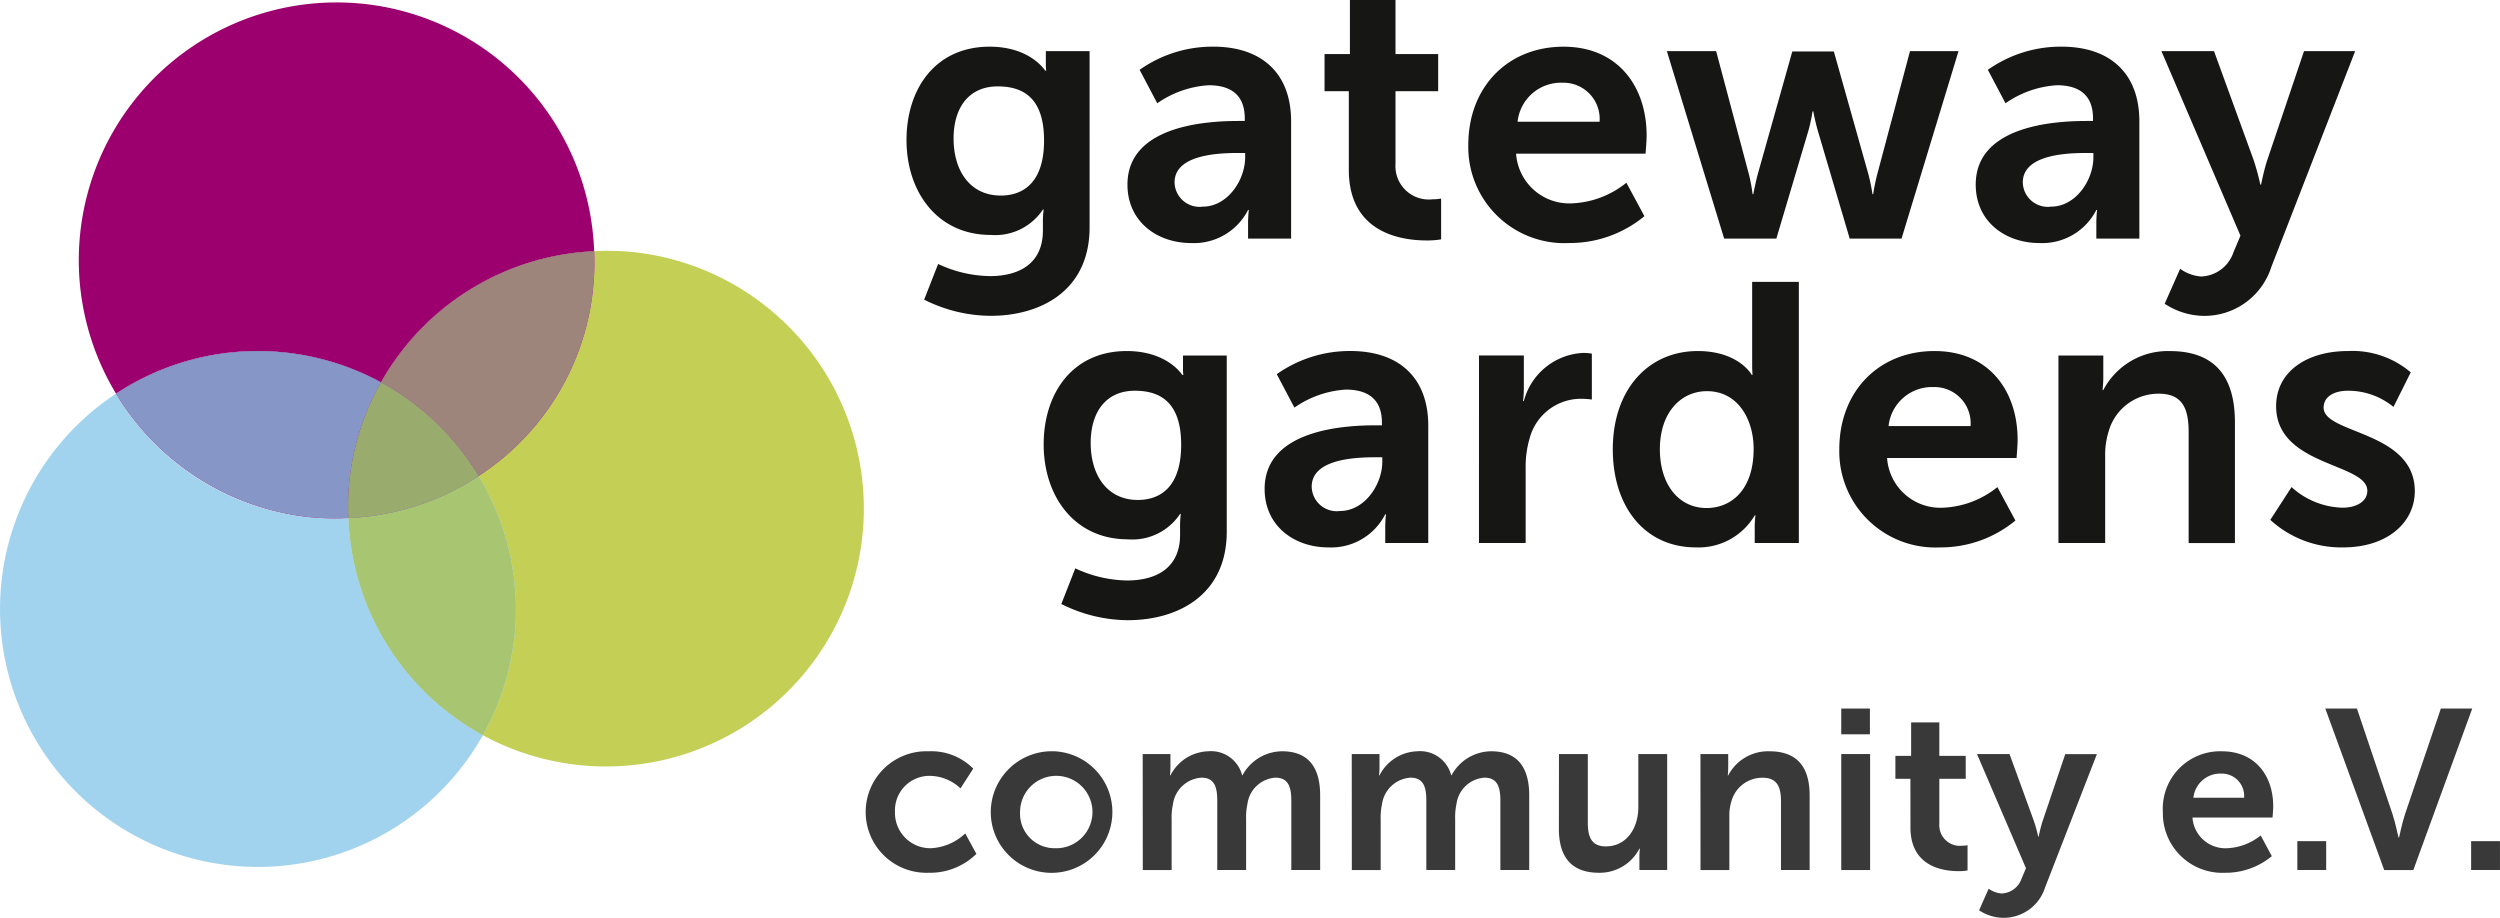 <svg xmlns="http://www.w3.org/2000/svg" width="190.674" height="70.001" viewBox="0 0 190.674 70.001"><defs><style>.a{fill:#9c006e;}.b{fill:#a2d3ee;}.c{fill:#8697c7;}.d{fill:#c4cf56;}.e{fill:#9e857c;}.f{fill:#75c0e6;opacity:0.6;}.g{fill:#a8c572;}.h{fill:#9aac6d;}.i{fill:#3a3939;}.j{fill:#161615;}</style></defs><g transform="translate(0 0.207)"><path class="a" d="M30.658,38.27a19.606,19.606,0,0,1,7.319,2.277,19.679,19.679,0,0,1,16.257-10A19.659,19.659,0,1,0,17.768,41.407,19.587,19.587,0,0,1,30.658,38.27Z" transform="translate(-8.918 -11.59)"/><path class="b" d="M36.31,46.854A19.355,19.355,0,0,1,18.581,37.37,19.671,19.671,0,1,0,46.56,63.42,19.675,19.675,0,0,1,36.31,46.854Z" transform="translate(-9.731 -7.553)"/><path class="a" d="M32.145,47.229a19.625,19.625,0,0,0,2.967.065,19.949,19.949,0,0,1,.074-2.787,19.611,19.611,0,0,1,2.407-7.556,19.66,19.66,0,0,0-20.209.859A19.623,19.623,0,0,0,32.145,47.229Z" transform="translate(-8.533 -7.993)"/><path class="c" d="M32.145,47.229a19.625,19.625,0,0,0,2.967.065,19.949,19.949,0,0,1,.074-2.787,19.611,19.611,0,0,1,2.407-7.556,19.66,19.66,0,0,0-20.209.859A19.623,19.623,0,0,0,32.145,47.229Z" transform="translate(-8.533 -7.993)"/><path class="d" d="M53.072,28.046a19.778,19.778,0,0,0-2.967-.066,19.391,19.391,0,0,1-8.813,17.147,19.606,19.606,0,0,1,.325,19.768A19.671,19.671,0,1,0,53.072,28.046Z" transform="translate(-4.789 -9.028)"/><path class="a" d="M34.856,37.982A19.712,19.712,0,0,1,42.3,45.124a19.391,19.391,0,0,0,8.813-17.147A19.679,19.679,0,0,0,34.856,37.982Z" transform="translate(-5.797 -9.024)"/><path class="e" d="M34.856,37.982A19.712,19.712,0,0,1,42.3,45.124a19.391,19.391,0,0,0,8.813-17.147A19.679,19.679,0,0,0,34.856,37.982Z" transform="translate(-5.797 -9.024)"/><path class="f" d="M42.636,42.8A19.577,19.577,0,0,1,32.711,46,19.675,19.675,0,0,0,42.961,62.57,19.606,19.606,0,0,0,42.636,42.8Z" transform="translate(-6.133 -6.703)"/><path class="g" d="M42.636,42.8A19.577,19.577,0,0,1,32.711,46,19.675,19.675,0,0,0,42.961,62.57,19.606,19.606,0,0,0,42.636,42.8Z" transform="translate(-6.133 -6.703)"/><path class="a" d="M35.194,36.627a19.611,19.611,0,0,0-2.407,7.556,19.949,19.949,0,0,0-.074,2.787,19.577,19.577,0,0,0,9.925-3.2A19.712,19.712,0,0,0,35.194,36.627Z" transform="translate(-6.135 -7.67)"/><path class="f" d="M35.194,36.627a19.611,19.611,0,0,0-2.407,7.556,19.949,19.949,0,0,0-.074,2.787,19.577,19.577,0,0,0,9.925-3.2A19.712,19.712,0,0,0,35.194,36.627Z" transform="translate(-6.135 -7.67)"/><path class="h" d="M35.194,36.627a19.611,19.611,0,0,0-2.407,7.556,19.949,19.949,0,0,0-.074,2.787,19.577,19.577,0,0,0,9.925-3.2A19.712,19.712,0,0,0,35.194,36.627Z" transform="translate(-6.135 -7.67)"/></g><g transform="translate(66.023 54.041)"><path class="i" d="M71.62,60.955a4.5,4.5,0,0,1,3.4,1.32l-.972,1.508a3.47,3.47,0,0,0-2.307-.954,2.63,2.63,0,0,0-2.689,2.741,2.694,2.694,0,0,0,2.759,2.776,4.071,4.071,0,0,0,2.6-1.128l.85,1.561a5.039,5.039,0,0,1-3.643,1.44,4.635,4.635,0,1,1,0-9.264Z" transform="translate(-66.815 -57.695)"/><path class="i" d="M79.922,60.955a4.638,4.638,0,1,1-4.857,4.632A4.657,4.657,0,0,1,79.922,60.955Zm.017,7.391A2.761,2.761,0,1,0,77.3,65.587,2.629,2.629,0,0,0,79.939,68.346Z" transform="translate(-65.523 -57.695)"/><path class="i" d="M85.084,61.164H87.2v1.022a5.488,5.488,0,0,1-.035.608H87.2a3.347,3.347,0,0,1,2.88-1.84,2.442,2.442,0,0,1,2.585,1.822H92.7a3.46,3.46,0,0,1,3.019-1.822c1.839,0,2.9,1.041,2.9,3.366v5.69h-2.2V64.738c0-1.007-.191-1.771-1.214-1.771a2.307,2.307,0,0,0-2.134,2.012,4.764,4.764,0,0,0-.1,1.145v3.886h-2.2V64.738c0-.955-.156-1.771-1.2-1.771A2.342,2.342,0,0,0,87.391,65a4.618,4.618,0,0,0-.1,1.128v3.886h-2.2Z" transform="translate(-63.954 -57.695)"/><path class="i" d="M98.869,61.164h2.117v1.022a5.491,5.491,0,0,1-.035.608h.035a3.347,3.347,0,0,1,2.88-1.84,2.442,2.442,0,0,1,2.585,1.822h.035a3.46,3.46,0,0,1,3.019-1.822c1.839,0,2.9,1.041,2.9,3.366v5.69h-2.2V64.738c0-1.007-.191-1.771-1.214-1.771a2.307,2.307,0,0,0-2.134,2.012,4.764,4.764,0,0,0-.1,1.145v3.886h-2.2V64.738c0-.955-.156-1.771-1.2-1.771A2.342,2.342,0,0,0,101.176,65a4.619,4.619,0,0,0-.1,1.128v3.886h-2.2Z" transform="translate(-61.795 -57.695)"/><path class="i" d="M112.534,61.136h2.2v5.238c0,1.077.278,1.805,1.371,1.805,1.6,0,2.481-1.405,2.481-2.984v-4.06h2.2v8.847h-2.117V68.977a5.612,5.612,0,0,1,.035-.625h-.035a3.411,3.411,0,0,1-3.071,1.839c-1.891,0-3.071-.953-3.071-3.365Z" transform="translate(-59.655 -57.666)"/><path class="i" d="M121.864,61.164h2.117v1.022a5.491,5.491,0,0,1-.035.608h.035a3.43,3.43,0,0,1,3.14-1.84c1.959,0,3.07,1.025,3.07,3.366v5.69h-2.185V64.772c0-1.076-.278-1.8-1.405-1.8a2.443,2.443,0,0,0-2.377,1.8,3.732,3.732,0,0,0-.156,1.18v4.06h-2.2Z" transform="translate(-58.194 -57.695)"/><path class="i" d="M131.149,58.136h2.186V60.1h-2.186Zm0,3.47h2.2v8.847h-2.2Z" transform="translate(-56.74 -58.136)"/><path class="i" d="M135.864,63.352h-1.145V61.6h1.2v-2.55h2.151V61.6h2.012v1.751h-2.012v3.435a1.572,1.572,0,0,0,1.752,1.667,1.963,1.963,0,0,0,.4-.036v1.926a3.805,3.805,0,0,1-.677.052c-1.232,0-3.678-.364-3.678-3.331Z" transform="translate(-56.181 -57.993)"/><path class="i" d="M140.989,71.405a1.929,1.929,0,0,0,.989.364,1.671,1.671,0,0,0,1.526-1.145l.331-.781L140.1,61.136h2.481l1.856,5.1a11.02,11.02,0,0,1,.331,1.2h.034s.14-.694.295-1.162l1.735-5.134h2.412L145.29,71.319a3.31,3.31,0,0,1-3.191,2.307,3.4,3.4,0,0,1-1.839-.573Z" transform="translate(-55.338 -57.666)"/><path class="i" d="M156.853,60.955c2.549,0,3.92,1.856,3.92,4.2,0,.26-.052.85-.052.85h-6.106a2.516,2.516,0,0,0,2.653,2.342,4.377,4.377,0,0,0,2.551-.972l.849,1.579a5.528,5.528,0,0,1-3.557,1.266,4.535,4.535,0,0,1-4.754-4.632A4.374,4.374,0,0,1,156.853,60.955Zm1.7,3.54a1.706,1.706,0,0,0-1.752-1.839,2.059,2.059,0,0,0-2.115,1.839Z" transform="translate(-53.419 -57.695)"/><path class="i" d="M161.224,66.88h2.2v2.2h-2.2Z" transform="translate(-52.03 -56.767)"/><path class="i" d="M163.068,58.136h2.412l2.706,8.031c.243.711.451,1.805.468,1.805h.035c.017,0,.226-1.094.468-1.805l2.724-8.031h2.394l-4.493,12.317h-2.221Z" transform="translate(-51.741 -58.136)"/><path class="i" d="M172.684,66.88h2.2v2.2h-2.2Z" transform="translate(-50.235 -56.767)"/></g><g transform="translate(69.138)"><path class="j" d="M75.874,31.99c2.187,0,4.038-.925,4.038-3.477v-.841a6.825,6.825,0,0,1,.057-.758h-.057a4.365,4.365,0,0,1-3.982,1.935c-4.094,0-6.421-3.309-6.421-7.236s2.215-7.122,6.338-7.122c3.112,0,4.234,1.823,4.234,1.823h.084a2.558,2.558,0,0,1-.029-.392V14.829h3.337V28.26c0,4.909-3.813,6.759-7.543,6.759a11.388,11.388,0,0,1-5.075-1.234l1.065-2.72A9.615,9.615,0,0,0,75.874,31.99ZM80,21.643c0-3.254-1.6-4.123-3.533-4.123C74.3,17.52,73.1,19.092,73.1,21.5c0,2.495,1.29,4.345,3.589,4.345C78.4,25.849,80,24.868,80,21.643Z" transform="translate(-69.508 -10.931)"/><path class="j" d="M92.549,20.157h.477v-.2c0-1.878-1.177-2.524-2.748-2.524a7.651,7.651,0,0,0-3.926,1.374l-1.346-2.551a9.643,9.643,0,0,1,5.608-1.767c3.758,0,5.946,2.075,5.946,5.693V29.13H93.278V27.953a9.165,9.165,0,0,1,.056-1.01h-.056a4.63,4.63,0,0,1-4.348,2.525c-2.551,0-4.851-1.6-4.851-4.46C84.08,20.465,90.222,20.157,92.549,20.157Zm-2.72,6.534c1.879,0,3.226-2.019,3.226-3.758V22.6h-.618c-1.823,0-4.766.253-4.766,2.244A1.907,1.907,0,0,0,89.828,26.691Z" transform="translate(-67.226 -10.931)"/><path class="j" d="M98.927,18.368H97.076V15.535H99.01V11.413h3.478v4.122h3.254v2.833h-3.254v5.553a2.54,2.54,0,0,0,2.833,2.691,3.32,3.32,0,0,0,.645-.056v3.112a6.135,6.135,0,0,1-1.094.084c-1.991,0-5.945-.589-5.945-5.385Z" transform="translate(-65.191 -11.413)"/><path class="j" d="M113.818,14.492c4.123,0,6.338,3,6.338,6.786,0,.422-.083,1.375-.083,1.375H110.2a4.069,4.069,0,0,0,4.29,3.786,7.061,7.061,0,0,0,4.122-1.571l1.375,2.551a8.937,8.937,0,0,1-5.749,2.048,7.329,7.329,0,0,1-7.683-7.488C106.556,17.577,109.556,14.492,113.818,14.492Zm2.749,5.722a2.762,2.762,0,0,0-2.833-2.974,3.331,3.331,0,0,0-3.421,2.974Z" transform="translate(-63.706 -10.931)"/><path class="j" d="M119.648,14.783h3.758l2.5,9.394a12.162,12.162,0,0,1,.28,1.515h.057s.14-.758.337-1.515l2.636-9.366h3.169l2.636,9.366c.2.758.309,1.515.309,1.515h.055s.112-.758.309-1.515l2.5-9.394h3.7l-4.346,14.3h-3.954l-2.412-8.16c-.224-.756-.364-1.543-.364-1.543h-.057a12.344,12.344,0,0,1-.337,1.543L128,29.084h-3.981Z" transform="translate(-61.656 -10.885)"/><path class="j" d="M148.484,20.157h.477v-.2c0-1.878-1.177-2.524-2.748-2.524a7.651,7.651,0,0,0-3.926,1.374l-1.346-2.551a9.644,9.644,0,0,1,5.61-1.767c3.758,0,5.945,2.075,5.945,5.693V29.13h-3.281V27.953a9.167,9.167,0,0,1,.056-1.01h-.056a4.63,4.63,0,0,1-4.348,2.525c-2.551,0-4.851-1.6-4.851-4.46C140.015,20.465,146.157,20.157,148.484,20.157Zm-2.72,6.534c1.879,0,3.226-2.019,3.226-3.758V22.6h-.618c-1.822,0-4.766.253-4.766,2.244A1.907,1.907,0,0,0,145.763,26.691Z" transform="translate(-58.466 -10.931)"/><path class="j" d="M153.69,31.385a3.123,3.123,0,0,0,1.6.588,2.7,2.7,0,0,0,2.467-1.849l.533-1.263-6.029-14.077h4.011l3,8.244a17.63,17.63,0,0,1,.532,1.935h.057s.224-1.122.477-1.878l2.8-8.3h3.9l-6.394,16.462a5.352,5.352,0,0,1-5.161,3.729,5.5,5.5,0,0,1-2.972-.925Z" transform="translate(-56.549 -10.885)"/></g><g transform="translate(79.599 21.502)"><path class="j" d="M84.918,52.059c2.187,0,4.038-.926,4.038-3.477V47.74a6.933,6.933,0,0,1,.056-.756h-.056a4.364,4.364,0,0,1-3.982,1.936c-4.094,0-6.421-3.31-6.421-7.236s2.215-7.124,6.337-7.124c3.114,0,4.234,1.824,4.234,1.824h.084a2.707,2.707,0,0,1-.028-.393V34.9h3.337V48.329c0,4.906-3.813,6.759-7.543,6.759A11.391,11.391,0,0,1,79.9,53.852l1.066-2.719A9.6,9.6,0,0,0,84.918,52.059ZM89.04,41.71c0-3.252-1.6-4.122-3.535-4.122-2.158,0-3.365,1.572-3.365,3.982,0,2.5,1.29,4.347,3.59,4.347C87.442,45.917,89.04,44.936,89.04,41.71Z" transform="translate(-78.552 -29.288)"/><path class="j" d="M101.593,40.224h.477v-.2c0-1.877-1.177-2.524-2.748-2.524a7.658,7.658,0,0,0-3.927,1.374l-1.346-2.55a9.649,9.649,0,0,1,5.61-1.767c3.758,0,5.945,2.075,5.945,5.693V49.2h-3.281v-1.18a9.193,9.193,0,0,1,.056-1.01h-.056a4.627,4.627,0,0,1-4.347,2.526c-2.551,0-4.852-1.6-4.852-4.46C93.123,40.534,99.265,40.224,101.593,40.224Zm-2.72,6.535c1.878,0,3.225-2.019,3.225-3.759v-.337h-.616c-1.823,0-4.768.253-4.768,2.244A1.908,1.908,0,0,0,98.872,46.759Z" transform="translate(-76.27 -29.288)"/><path class="j" d="M107.259,34.879h3.421v2.466a9.639,9.639,0,0,1-.057,1.01h.057a4.92,4.92,0,0,1,4.542-3.672,4.125,4.125,0,0,1,.645.056v3.5a6.074,6.074,0,0,0-.841-.057,4.049,4.049,0,0,0-3.9,3,7.692,7.692,0,0,0-.308,2.326V49.18h-3.561Z" transform="translate(-74.056 -29.269)"/><path class="j" d="M122.562,35.274c3.14,0,4.122,1.824,4.122,1.824h.055s-.028-.367-.028-.813V30h3.561V49.913h-3.365v-1.18a7.137,7.137,0,0,1,.057-.924h-.057a4.968,4.968,0,0,1-4.488,2.44c-3.869,0-6.337-3.057-6.337-7.489C116.084,38.217,118.777,35.274,122.562,35.274Zm.673,11.973c1.851,0,3.589-1.344,3.589-4.513,0-2.216-1.177-4.4-3.561-4.4-1.963,0-3.59,1.6-3.59,4.43C119.673,45.481,121.131,47.247,123.235,47.247Z" transform="translate(-72.674 -30.002)"/><path class="j" d="M138.282,34.56c4.122,0,6.338,3,6.338,6.787,0,.42-.084,1.373-.084,1.373h-9.872a4.07,4.07,0,0,0,4.291,3.787,7.065,7.065,0,0,0,4.122-1.571l1.374,2.55a8.93,8.93,0,0,1-5.748,2.05,7.33,7.33,0,0,1-7.684-7.489C131.019,37.645,134.02,34.56,138.282,34.56Zm2.748,5.721a2.763,2.763,0,0,0-2.833-2.974,3.332,3.332,0,0,0-3.421,2.974Z" transform="translate(-70.335 -29.288)"/><path class="j" d="M145.47,34.9h3.421v1.653a8.741,8.741,0,0,1-.057.981h.057a5.549,5.549,0,0,1,5.075-2.971c3.169,0,4.964,1.654,4.964,5.441v9.2H155.4V40.73c0-1.74-.449-2.917-2.272-2.917a3.945,3.945,0,0,0-3.842,2.917,6.042,6.042,0,0,0-.252,1.906V49.2H145.47Z" transform="translate(-68.072 -29.288)"/><path class="j" d="M161.062,44.936a5.982,5.982,0,0,0,3.9,1.571c1.01,0,1.878-.45,1.878-1.291,0-2.132-6.955-1.849-6.955-6.449,0-2.665,2.384-4.207,5.468-4.207a6.849,6.849,0,0,1,4.8,1.627l-1.317,2.636a5.43,5.43,0,0,0-3.506-1.235c-.925,0-1.823.393-1.823,1.29,0,2.019,6.955,1.766,6.955,6.366,0,2.385-2.075,4.292-5.468,4.292a8,8,0,0,1-5.553-2.1Z" transform="translate(-65.885 -29.288)"/></g></svg>